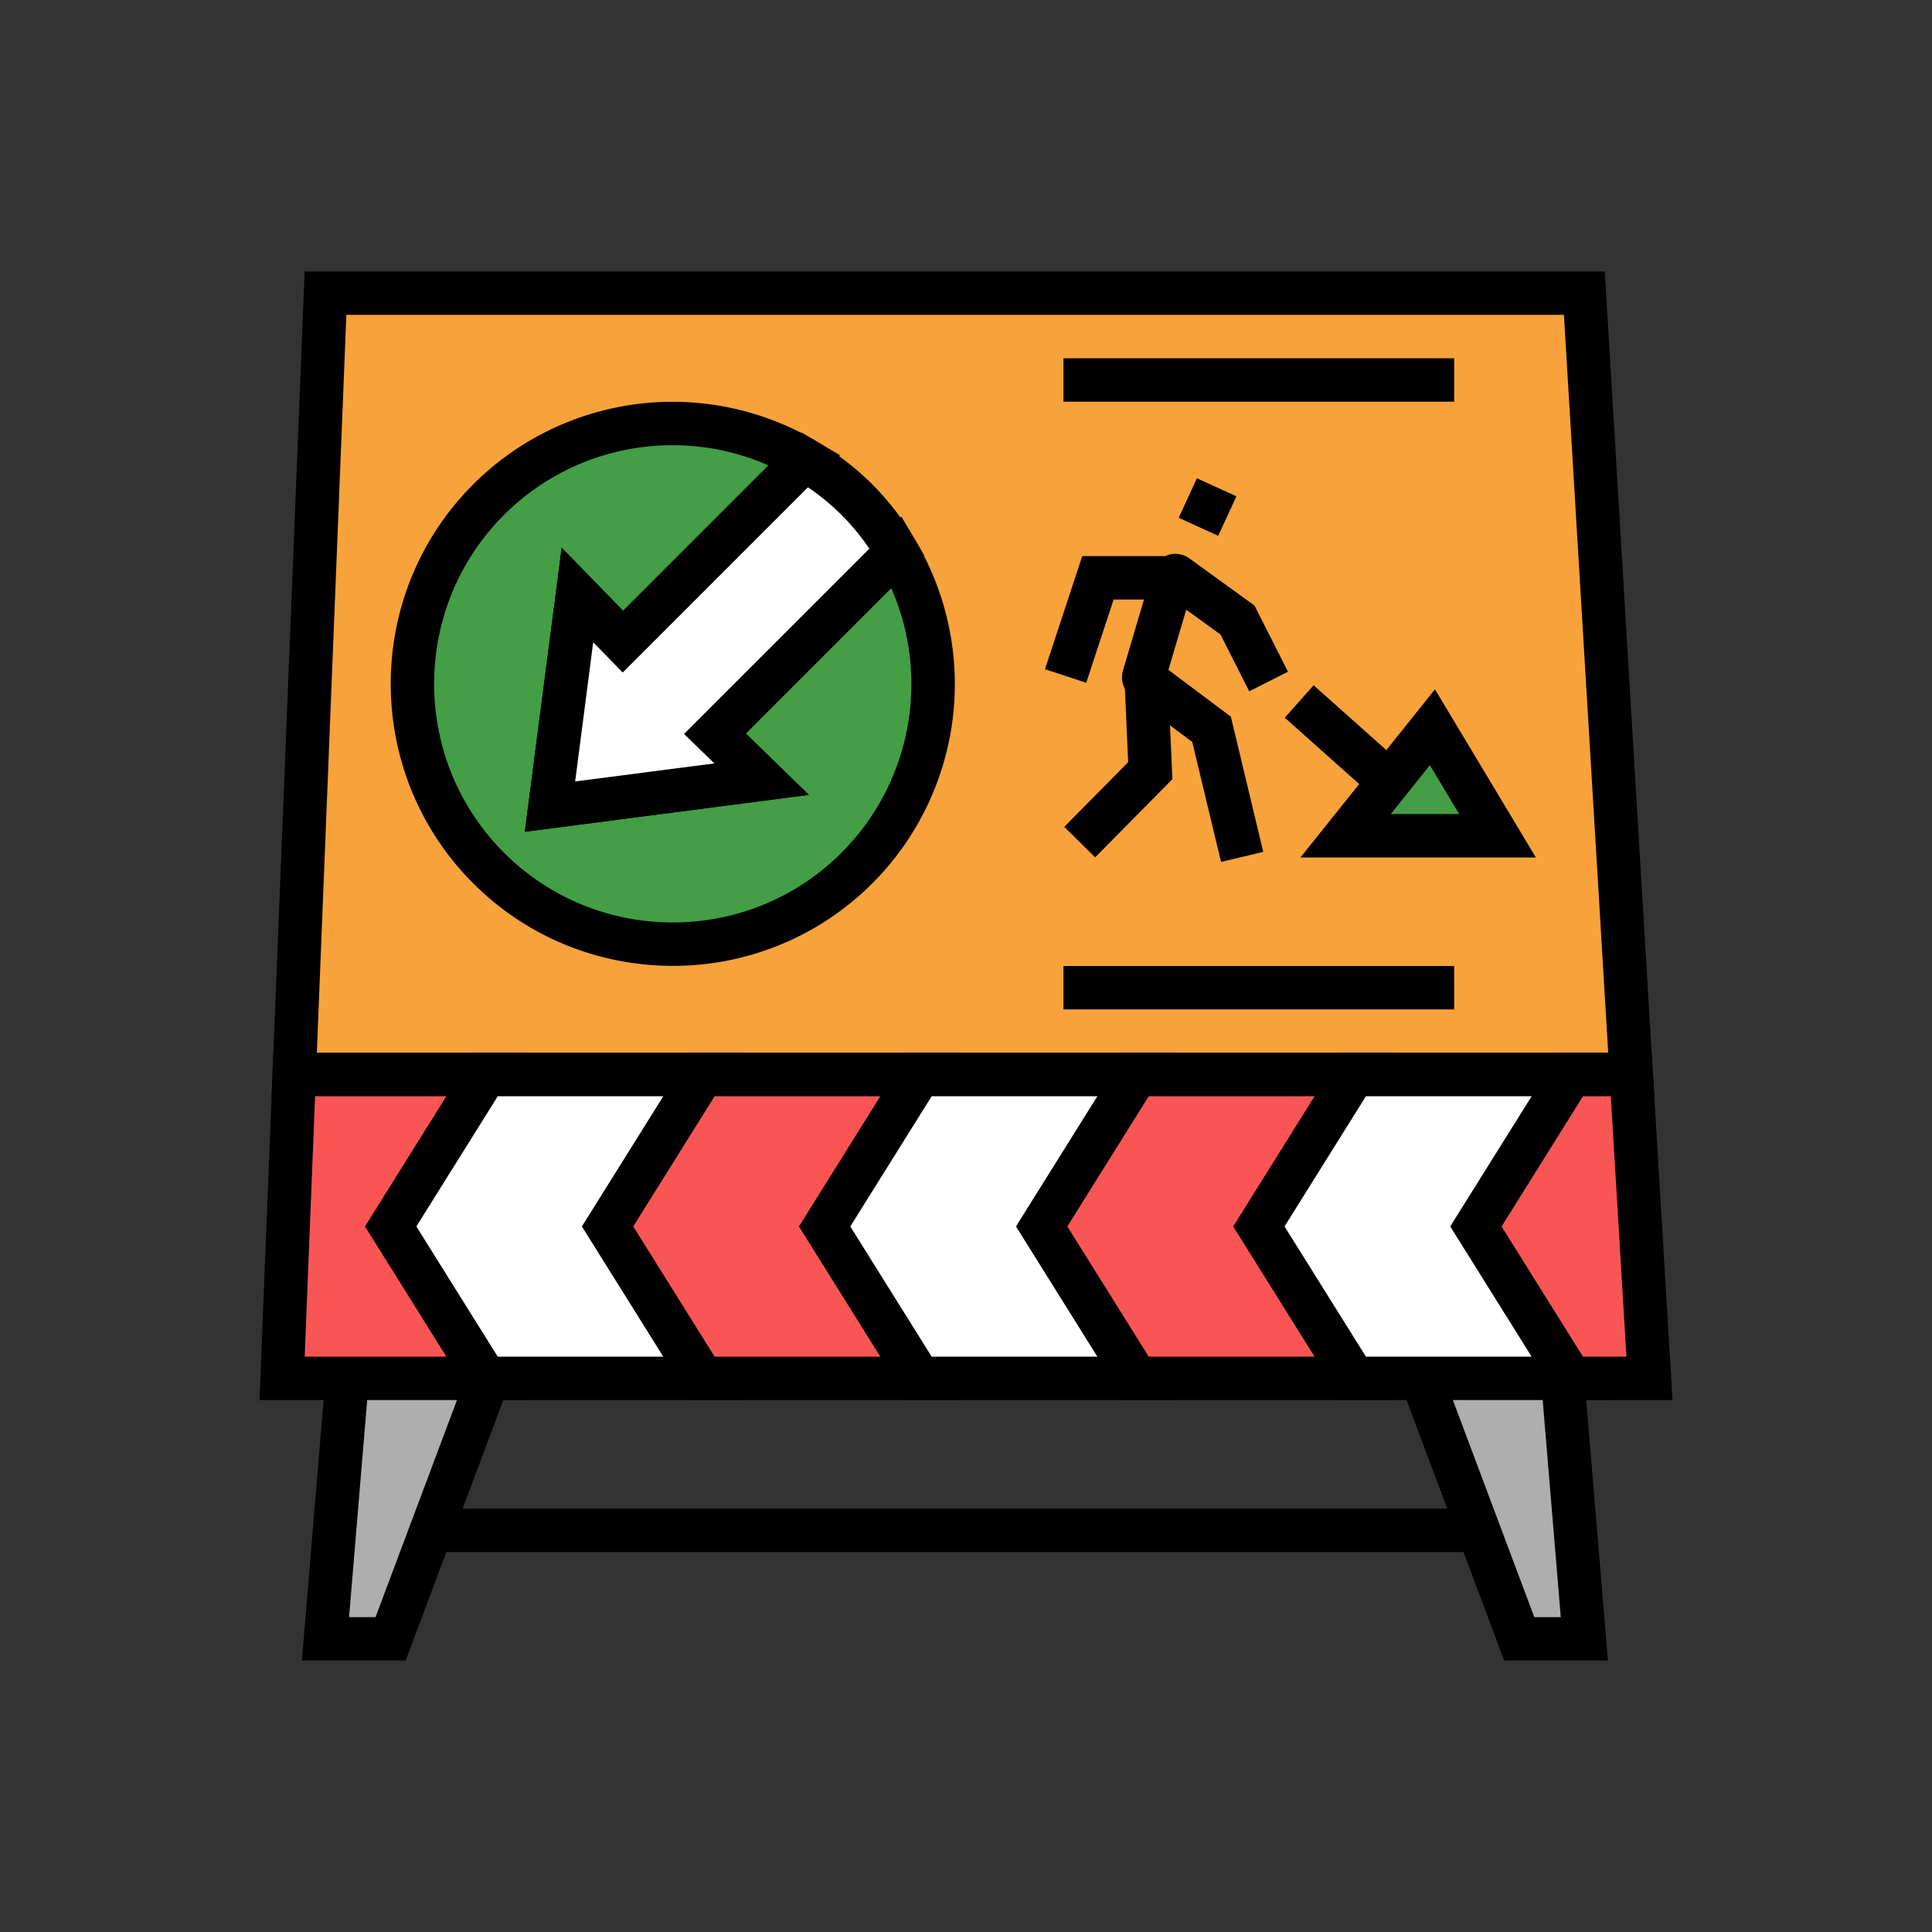 <svg id="SvgjsSvg1102" width="288" height="288" xmlns="http://www.w3.org/2000/svg" version="1.1" xmlns:xlink="http://www.w3.org/1999/xlink" xmlns:svgjs="http://svgjs.com/svgjs"><rect width="100%" height="100%" fill="#333333" stroke="none"/><defs id="SvgjsDefs1103"></defs><g id="SvgjsG1104"><svg xmlns="http://www.w3.org/2000/svg" viewBox="0 0 100 100" width="288" height="288"><path d="M22.465 78.086h55.048v2.247H22.465z" fill="#000000" class="color000 svgShape"></path><path fill="#aeaeae" d="m17.971 71.345-1.124 13.481h3.371l5.055-13.481z" class="coloraeaeae svgShape"></path><path d="M20.997 85.95h-5.371l1.319-15.818 2.239.187-1.116 13.384h1.37l5.178-13.804 2.103.788z" fill="#000000" class="color000 svgShape"></path><path fill="#aeaeae" d="m80.883 71.345 1.123 13.481h-3.37L73.58 71.345z" class="coloraeaeae svgShape"></path><path d="M83.227 85.95h-5.37l-5.723-15.263 2.104-.788 5.177 13.804h1.37L79.67 70.319l2.239-.187z" fill="#000000" class="color000 svgShape"></path><path fill="#f8a23b" d="M82.006 15.173H16.847l-1.618 40.444h69.204z" class="colorf9cc3d svgShape"></path><path d="M85.625 56.741H14.059l1.708-42.69h67.296l2.562 42.69zm-69.226-2.247h66.842l-2.292-38.197H17.927l-1.528 38.197z" fill="#000000" class="color000 svgShape"></path><path fill="#ffffff" d="M36.367 55.617H25.133l-4.915 7.864 4.915 7.864h11.234l-4.915-7.864z" class="colorfff svgShape"></path><path d="M38.394 72.468H24.509l-5.617-8.987 5.617-8.987h13.885l-5.617 8.987 5.617 8.987zm-12.638-2.246h8.584l-4.213-6.741 4.213-6.74h-8.584l-4.213 6.74 4.213 6.741z" fill="#000000" class="color000 svgShape"></path><path fill="#f95555" d="M81.304 71.345h4.073l-.944-15.728h-3.129l-4.915 7.864z" class="colorf95555 svgShape"></path><path d="M86.569 72.468h-5.888l-5.617-8.987 5.617-8.987h4.81l1.078 17.974zm-4.642-2.246h2.257l-.809-13.481h-1.448l-4.213 6.74 4.213 6.741z" fill="#000000" class="color000 svgShape"></path><path fill="#f95555" d="M47.601 55.617H36.367l-4.915 7.864 4.915 7.864h11.234l-4.915-7.864z" class="colorf95555 svgShape"></path><path d="M49.629 72.468H35.744l-5.617-8.987 5.617-8.987h13.885l-5.617 8.987 5.617 8.987zM36.99 70.222h8.584l-4.213-6.741 4.213-6.74H36.99l-4.213 6.74 4.213 6.741z" fill="#000000" class="color000 svgShape"></path><path fill="#f95555" d="M25.133 55.617h-9.904l-.628 15.728h10.532l-4.915-7.864z" class="colorf95555 svgShape"></path><path d="M27.16 72.468H13.431l.719-17.974h13.01l-5.617 8.987 5.617 8.987zm-11.39-2.246h7.335l-4.213-6.741 4.213-6.74h-6.797l-.538 13.481z" fill="#000000" class="color000 svgShape"></path><path fill="#ffffff" d="m76.389 63.481 4.915-7.864H70.07l-4.915 7.864 4.915 7.864h11.234z" class="colorfff svgShape"></path><path d="M83.331 72.468H69.447l-5.617-8.987 5.617-8.987h13.885l-5.617 8.987 5.616 8.987zm-12.638-2.246h8.584l-4.213-6.741 4.213-6.74h-8.584l-4.213 6.74 4.213 6.741z" fill="#000000" class="color000 svgShape"></path><path fill="#ffffff" d="M58.835 55.617H47.601l-4.915 7.864 4.915 7.864h11.234l-4.914-7.864z" class="colorfff svgShape"></path><path d="M60.863 72.468H46.978l-5.617-8.987 5.617-8.987h13.885l-5.617 8.987 5.617 8.987zm-12.639-2.246h8.584l-4.213-6.741 4.213-6.74h-8.584l-4.213 6.74 4.213 6.741z" fill="#000000" class="color000 svgShape"></path><path fill="#f95555" d="M70.07 55.617H58.835l-4.914 7.864 4.914 7.864H70.07l-4.915-7.864z" class="colorf95555 svgShape"></path><path d="M72.097 72.468H58.212l-5.617-8.987 5.617-8.987h13.885l-5.617 8.987 5.617 8.987zm-12.638-2.246h8.584l-4.213-6.741 4.213-6.74h-8.584l-4.213 6.74 4.213 6.741z" fill="#000000" class="color000 svgShape"></path><path fill="#439e45" d="M39.421 40.329 28.467 41.75l1.421-10.954 2.352 2.414 9.419-9.419c-5.169-3.049-11.929-2.369-16.37 2.071-5.265 5.265-5.265 13.801 0 19.065 5.265 5.265 13.801 5.265 19.066 0 4.44-4.44 5.12-11.2 2.07-16.37l-9.419 9.419 2.415 2.353z" class="color2edbf7 svgShape"></path><path d="M34.822 49.993c-3.74 0-7.48-1.423-10.327-4.27-5.694-5.695-5.694-14.96 0-20.654a14.589 14.589 0 0 1 17.735-2.244l1.25.736L32.231 34.81l-1.527-1.566-.934 7.205 7.204-.934-1.566-1.526L46.657 26.74l.737 1.249a14.59 14.59 0 0 1-2.243 17.735 14.57 14.57 0 0 1-10.329 4.269zm-.01-26.949c-3.193 0-6.35 1.235-8.728 3.612-4.818 4.819-4.818 12.658 0 17.477 4.82 4.819 12.66 4.818 17.477 0a12.346 12.346 0 0 0 2.57-13.692l-7.525 7.526 3.263 3.177-14.705 1.908 1.909-14.702 3.177 3.262 7.525-7.525a12.313 12.313 0 0 0-4.963-1.043z" fill="#000000" class="color000 svgShape"></path><path fill="#ffffff" d="m32.24 33.21-2.352-2.414-1.421 10.954 10.954-1.421-2.415-2.352 9.419-9.419a13.478 13.478 0 0 0-2.07-2.696 13.52 13.52 0 0 0-2.696-2.071L32.24 33.21z" class="colorfff svgShape"></path><path d="m27.164 43.052 1.909-14.702 3.177 3.262 9.229-9.23.75.442a14.681 14.681 0 0 1 2.919 2.243 14.668 14.668 0 0 1 2.243 2.92l.442.749-9.229 9.23 3.263 3.177-14.703 1.909zm3.54-9.809-.934 7.205 7.204-.934-1.566-1.526 9.589-9.588a12.185 12.185 0 0 0-1.435-1.743c-.52-.52-1.104-1-1.742-1.435l-9.588 9.588-1.528-1.567zM55.044 18.544h20.222v2.247H55.044zM55.044 50h20.222v2.247H55.044zM66.498 37.146l1.496-1.677 5.489 4.895-1.496 1.677zM63.201 44.614l-1.489-6.208-3.144-2.356a1.238 1.238 0 0 1-.445-1.336l1.691-5.724.629-.26a1.24 1.24 0 0 1 1.114.169l3.376 2.445 1.733 3.424-2.005 1.014-1.488-2.939-1.774-1.285-.921 3.115 3.231 2.421 1.677 6.997-2.185.523zm-3.289-10.366.006.005-.006-.005z" fill="#000000" class="color000 svgShape"></path><path d="m56.684 44.376-1.598-1.578 3.307-3.349-.218-4.954 2.245-.099.262 5.934zM56.222 35.34l-2.134-.703 1.928-5.852h5.319v2.247h-3.693zM61.009 26.801l.943-2.045 2.045.933-.943 2.044-2.045-.932z" fill="#000000" class="color000 svgShape"></path><path fill="#439e45" d="m69.648 43.259 4.495-5.617 3.369 5.617z" class="color7f7f7f svgShape"></path><path d="M79.497 44.383H67.31l6.964-8.704 5.223 8.704zm-7.51-2.247h3.541l-1.518-2.53-2.023 2.53z" fill="#000000" class="color000 svgShape"></path></svg></g></svg>